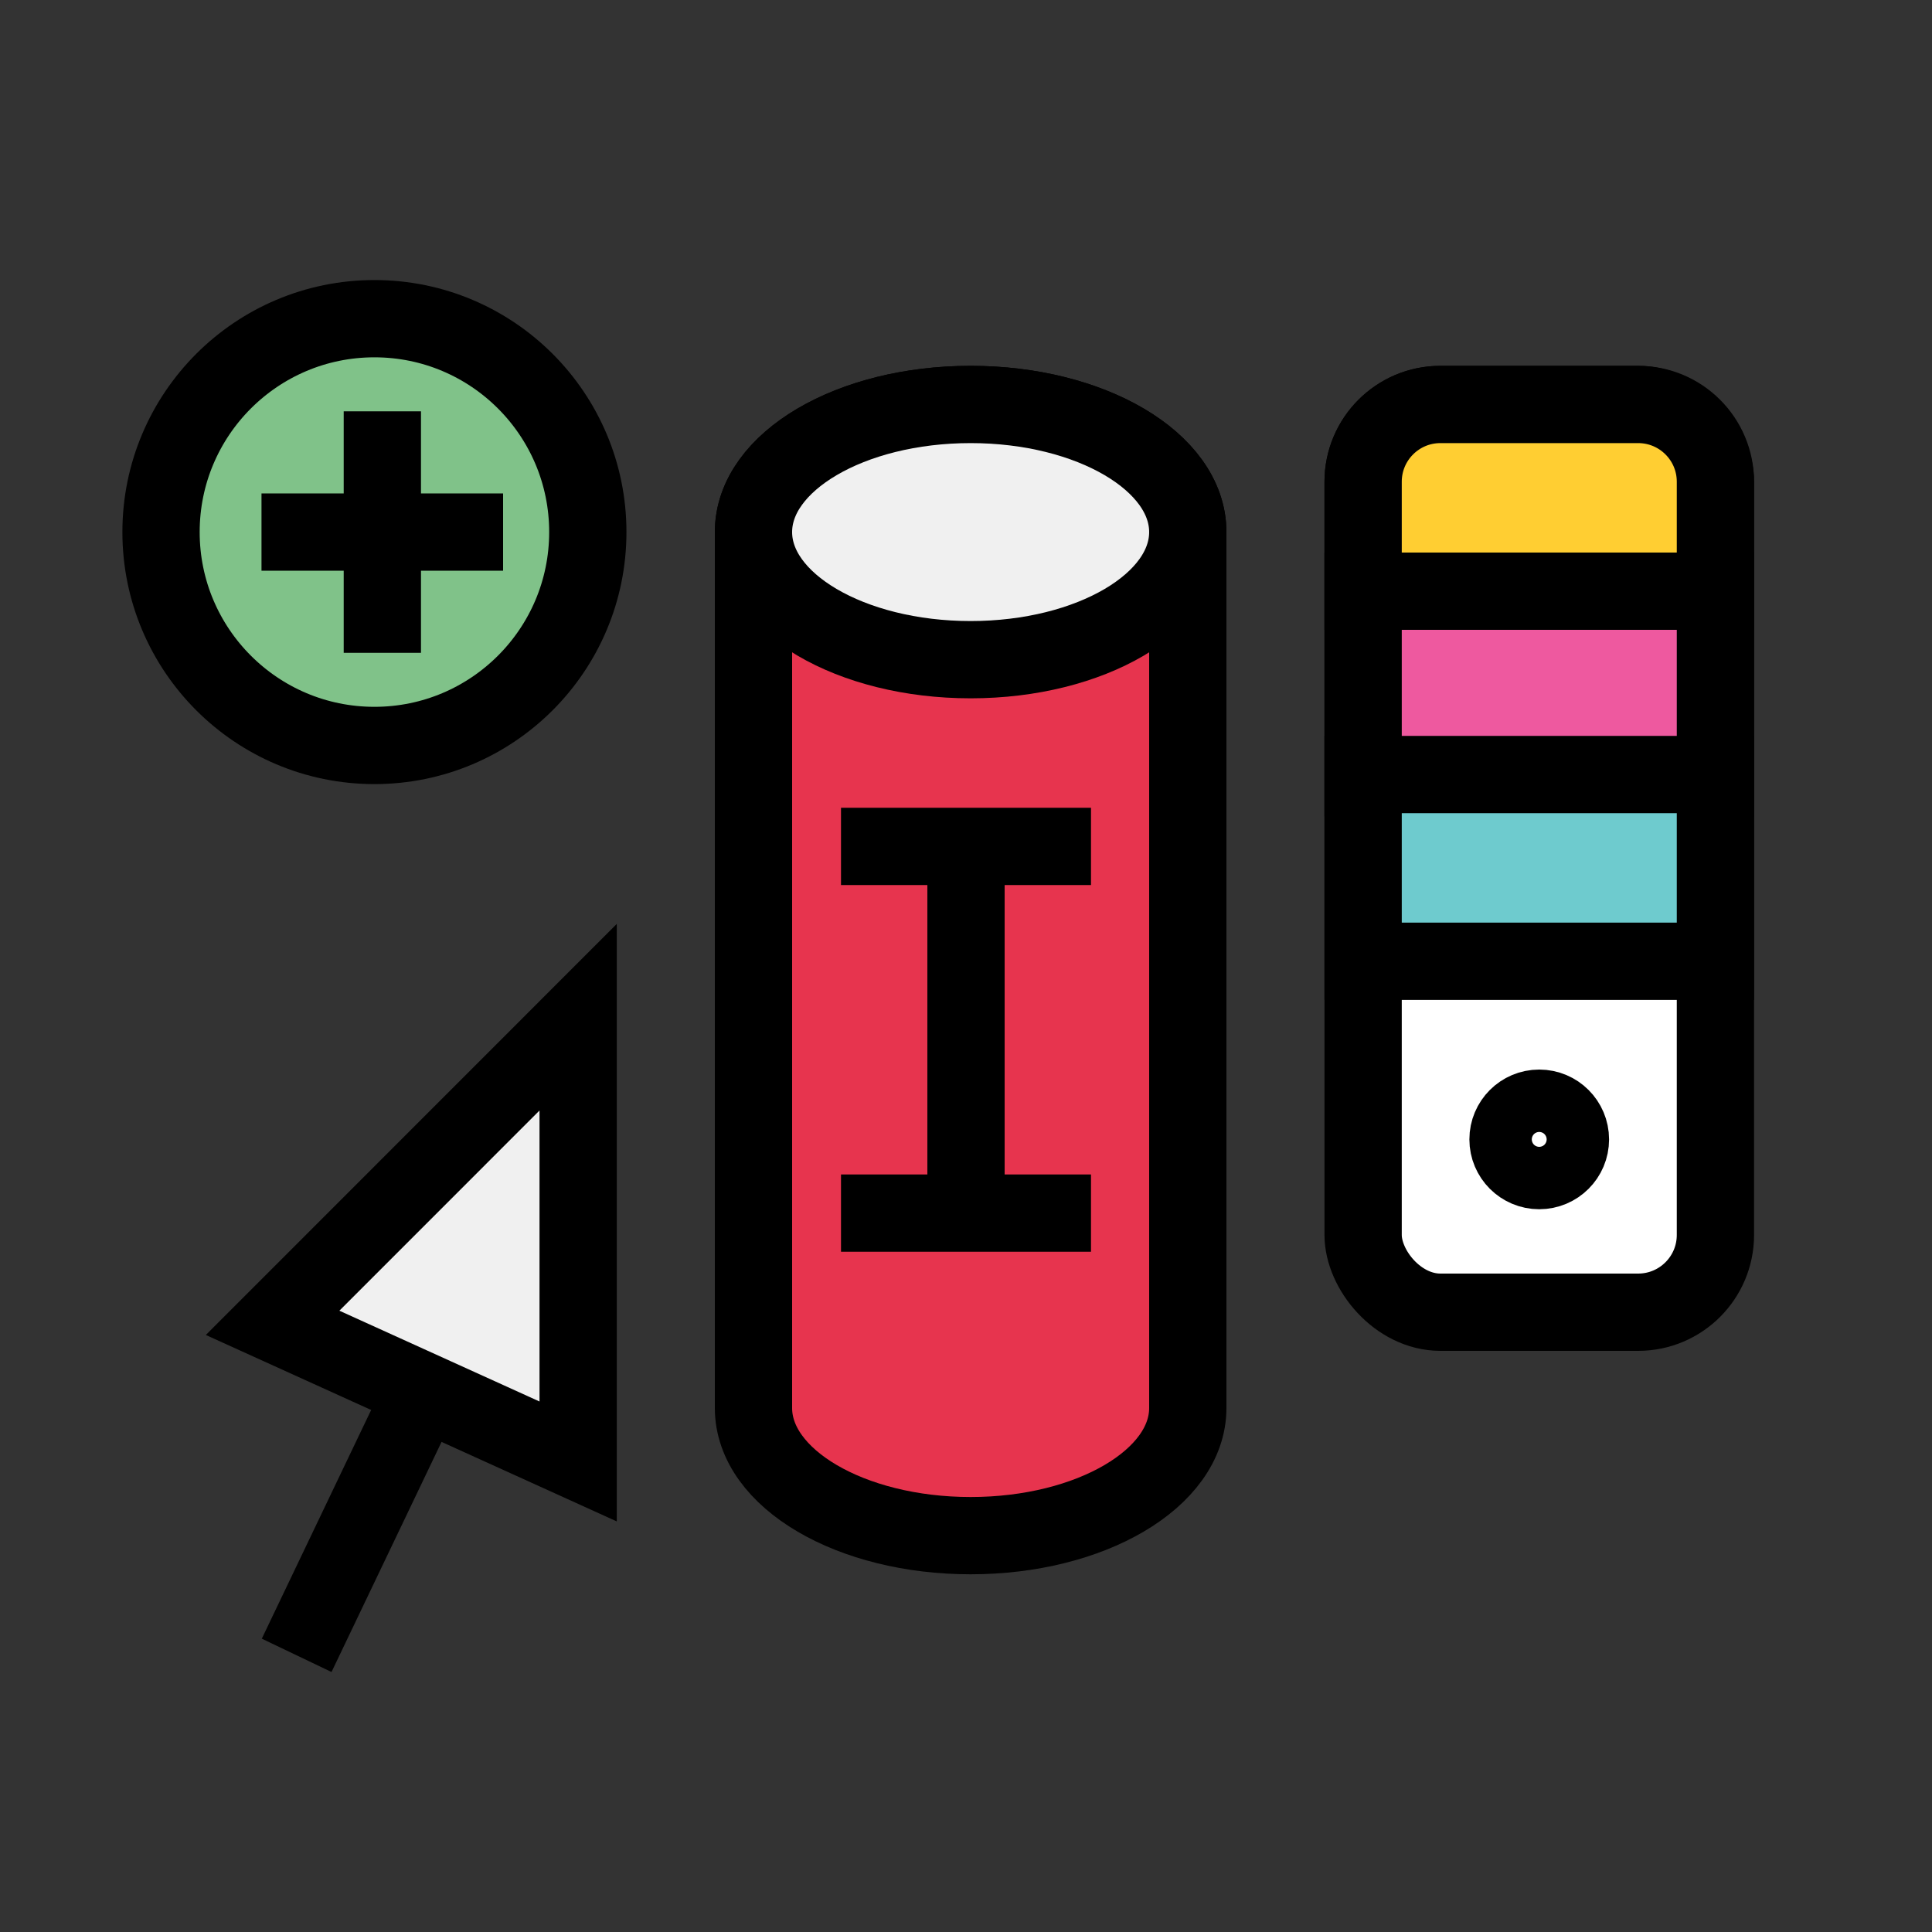 <?xml version="1.0" encoding="UTF-8"?>
<svg id="Design_kopie" data-name="Design kopie" xmlns="http://www.w3.org/2000/svg" viewBox="0 0 200 200">
  <rect x="0" y="0" width="200" height="200" fill="#333333" stroke="none"/>
  <defs>
    <style>
      .cls-1 {
        fill: #6ecbce;
      }

      .cls-1, .cls-2, .cls-3, .cls-4, .cls-5, .cls-6, .cls-7, .cls-8 {
        stroke: #000;
        stroke-miterlimit: 10;
        stroke-width: 8px;
      }

      .cls-2 {
        fill: #fff;
      }

      .cls-3 {
        fill: #80c289;
      }

      .cls-4 {
        fill: #ee599f;
      }

      .cls-5 {
        fill: #f0f0f0;
      }

      .cls-6 {
        fill: #e7344e;
      }

      .cls-7 {
        fill: #ffce32;
      }

      .cls-8 {
        fill: none;
      }
    </style>
  </defs>
  <g>
    <path class="cls-6" d="M100.48,41.87c-12.42,0-22.48,5.91-22.48,13.21v90.68c0,7.3,10.07,13.21,22.48,13.21s22.48-5.91,22.48-13.21V55.08c0-7.3-10.07-13.21-22.48-13.21Z"/>
    <ellipse class="cls-5" cx="100.48" cy="55.08" rx="22.48" ry="13.21"/>
  </g>
  <g>
    <line class="cls-8" x1="87.06" y1="87.62" x2="112.94" y2="87.62"/>
    <line class="cls-8" x1="87.06" y1="125.58" x2="112.94" y2="125.58"/>
    <line class="cls-8" x1="100" y1="87.62" x2="100" y2="125.58"/>
  </g>
  <g>
    <rect class="cls-2" x="141.11" y="41.87" width="36.47" height="93.97" rx="8" ry="8"/>
    <circle class="cls-2" cx="159.34" cy="117.95" r="3.23"/>
    <path class="cls-7" d="M149.11,41.87h20.47c4.42,0,8,3.58,8,8v11.33h-36.47v-11.33c0-4.42,3.58-8,8-8Z"/>
    <rect class="cls-4" x="141.11" y="61.2" width="36.47" height="19.33"/>
    <rect class="cls-1" x="141.11" y="80.18" width="36.47" height="19.33"/>
  </g>
  <g>
    <polygon class="cls-5" points="59.85 151.29 59.85 105.3 28.22 136.94 45.04 144.57 59.85 151.29"/>
    <line class="cls-8" x1="30.71" y1="171.36" x2="43.97" y2="143.63"/>
  </g>
  <g>
    <circle class="cls-3" cx="38.76" cy="55.08" r="22.09"/>
    <g>
      <line class="cls-8" x1="27.07" y1="55.08" x2="52.08" y2="55.08"/>
      <line class="cls-8" x1="39.58" y1="42.58" x2="39.58" y2="67.58"/>
    </g>
  </g>
</svg>